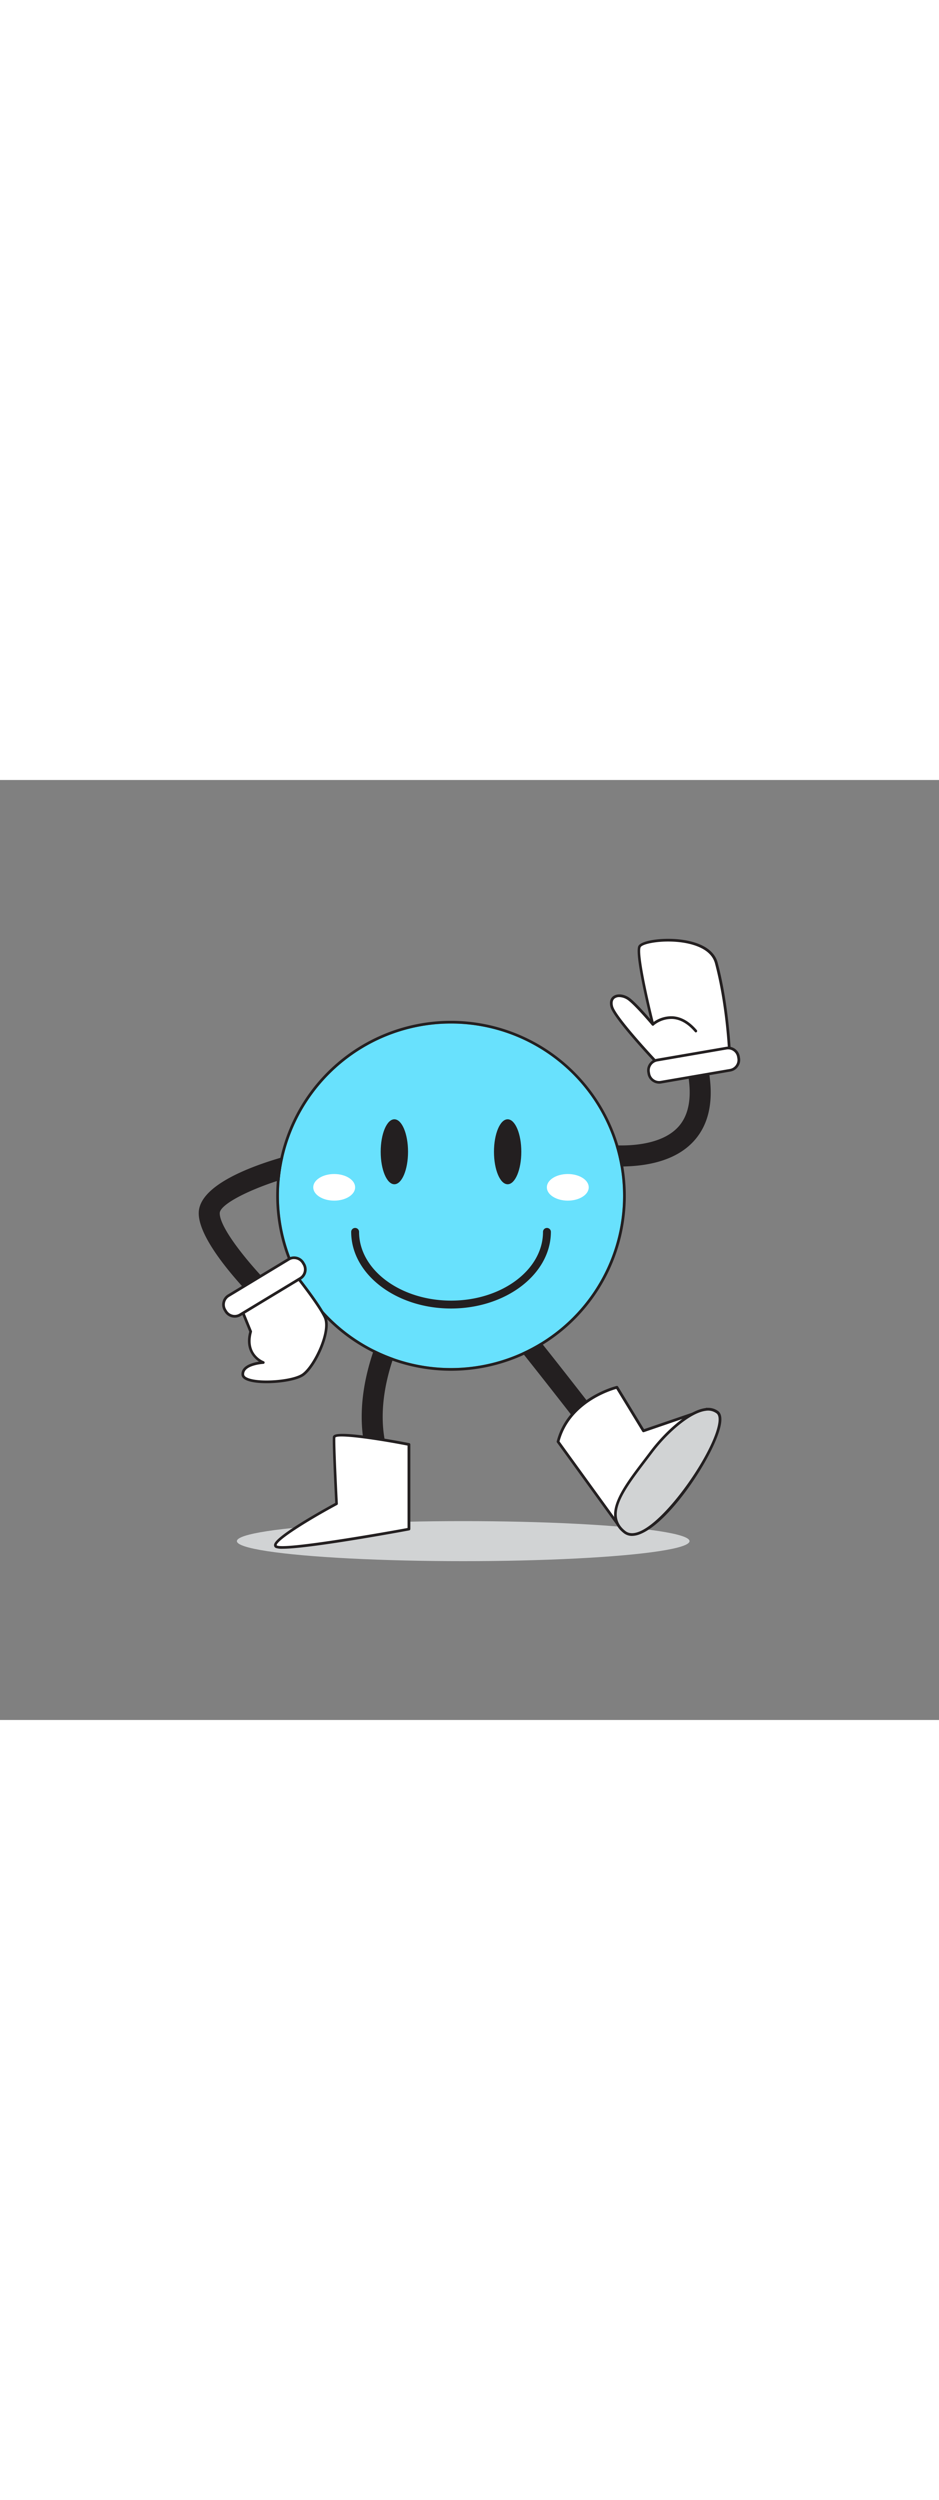 <svg id="_0280_smiley_face" data-name="0280_smiley_face" xmlns="http://www.w3.org/2000/svg" viewBox="0 0 500 500" data-imageid="smiley-face-85" imageName="Smiley Face" class="illustrations_image" style="width: 188px;"><rect x="0" y="0" width="500" height="500" fill="#808080" stroke="none"/><defs><style>.cls-1_smiley-face-85{fill:#d1d3d4;}.cls-2_smiley-face-85{fill:#231f20;}.cls-3_smiley-face-85{fill:#68e1fd;}.cls-4_smiley-face-85{fill:#fff;}</style></defs><ellipse id="Shadow_smiley-face-85" class="cls-1_smiley-face-85" cx="246.65" cy="404.87" rx="120.51" ry="10.65"/><g id="Character_smiley-face-85"><path class="cls-2_smiley-face-85" d="M320.81,355.65a5.61,5.61,0,0,1-4.46-2.2c-12.07-15.83-43.24-55.51-46.56-59a5.61,5.61,0,0,1,6.86-8.84c3.31,2.27,48.16,60.47,48.61,61a5.61,5.61,0,0,1-1.06,7.85A5.53,5.53,0,0,1,320.81,355.65ZM269.87,294.5a4,4,0,0,0,.45.34A5.3,5.3,0,0,1,269.87,294.5Z"/><path class="cls-2_smiley-face-85" d="M330.16,205.59a110.88,110.88,0,0,1-22.7-2.38A5.6,5.6,0,0,1,310,192.3h0a102.61,102.61,0,0,0,20.83,2.09c9.75,0,22.93-1.8,30.29-9.82s8.12-21.65,2.12-40.39a5.6,5.6,0,1,1,10.66-3.42c7.32,22.87,5.79,40.16-4.55,51.41C359.4,203,343.4,205.59,330.16,205.59Z"/><path class="cls-2_smiley-face-85" d="M144.23,282.67a5.59,5.59,0,0,1-3.9-1.57c-5.76-5.57-34.51-34.19-34.51-50.66,0-17.95,41.16-29.19,53.78-32.2a5.6,5.6,0,1,1,2.6,10.89C138.56,214.79,117,225,117,230.44c0,8.66,18.19,30.13,31.1,42.61a5.6,5.6,0,0,1-3.89,9.62Z"/><path class="cls-2_smiley-face-85" d="M200.73,363.56a5.61,5.61,0,0,1-5.39-4.1c-8.71-31.27,5.71-62.38,10.45-72.6.38-.82.8-1.72,1-2.18a5.6,5.6,0,0,1,11,.71c.17,1.78-.35,2.89-1.87,6.18-4.31,9.3-17.42,37.59-9.82,64.88a5.62,5.62,0,0,1-5.4,7.11Zm5.94-77.12h0Zm0,0Z"/><circle class="cls-3_smiley-face-85 targetColor" cx="240.15" cy="221.17" r="91.63" style="fill: rgb(104, 225, 253);"/><path class="cls-2_smiley-face-85" d="M240.15,129.54a91.63,91.63,0,1,1-91.63,91.63,91.63,91.63,0,0,1,91.63-91.63m0-1.44a93.07,93.07,0,1,0,93.07,93.07,93.17,93.17,0,0,0-93.07-93.07Z"/><ellipse class="cls-2_smiley-face-85" cx="209.99" cy="197.76" rx="7.28" ry="17.28"/><ellipse class="cls-2_smiley-face-85" cx="270.31" cy="197.76" rx="7.28" ry="17.28"/><path class="cls-2_smiley-face-85" d="M240.15,281.13c-29.3,0-53.15-18.28-53.15-40.76a2.1,2.1,0,1,1,4.2,0c0,20.16,22,36.56,49,36.56s48.94-16.4,48.94-36.56a2.1,2.1,0,0,1,4.2,0C293.29,262.85,269.45,281.13,240.15,281.13Z"/><path class="cls-4_smiley-face-85" d="M351.47,152.18s-24.12-25.34-25.72-31.68,5.13-7.22,9.5-3.65S347.65,130,347.65,130,338.31,93,340.52,88.6s36.7-7.13,40.91,8.82c6.17,23.32,7,48.39,7,48.39Z"/><path class="cls-2_smiley-face-85" d="M351.47,152.9a.74.74,0,0,1-.52-.22c-1-1-24.28-25.55-25.9-32-.9-3.56.68-5.18,1.7-5.83,2.34-1.49,6.11-.88,9,1.45,3.07,2.5,7.83,7.81,10.5,10.89-2.27-9.26-8.3-35-6.33-38.9,1.41-2.81,11.91-4.52,21.59-3.52,6.67.7,18.22,3.23,20.66,12.48,6.12,23.13,7,48.29,7.05,48.55a.71.71,0,0,1-.6.73l-37,6.37Zm-21.72-37.41a4.1,4.1,0,0,0-2.22.57c-1.21.77-1.59,2.24-1.08,4.26,1.21,4.82,16.91,22.27,25.28,31.08l36-6.19c-.18-4-1.44-26.67-7-47.61-2.22-8.4-13.12-10.75-19.42-11.4-9.85-1-19.24.92-20.15,2.73-1.53,3,3.45,26.11,7.18,40.86a.72.72,0,0,1-1.26.64c-.08-.1-8-9.55-12.29-13A8.33,8.33,0,0,0,329.75,115.49Z"/><rect class="cls-4_smiley-face-85" x="345.12" y="145.73" width="48.54" height="11.91" rx="3.99" transform="translate(-20.39 64.9) rotate(-9.77)"/><path class="cls-2_smiley-face-85" d="M351,161.53a6.32,6.32,0,0,1-6.21-5.23l-.13-.74a6.32,6.32,0,0,1,5.15-7.29l36.84-6.34a6.3,6.3,0,0,1,7.28,5.14l.12.74a6.29,6.29,0,0,1-5.14,7.28l-36.84,6.35A6.53,6.53,0,0,1,351,161.53Zm36.72-18.25a5.81,5.81,0,0,0-.83.07l-36.84,6.35a4.85,4.85,0,0,0-4,5.61l.13.74a4.86,4.86,0,0,0,5.61,4l36.84-6.34h0a4.87,4.87,0,0,0,4-5.61l-.13-.74A4.86,4.86,0,0,0,387.75,143.28Z"/><path class="cls-2_smiley-face-85" d="M370.53,134.29A.71.71,0,0,1,370,134c-3.65-4.28-7.62-6.6-11.79-6.88a15,15,0,0,0-10.06,3.35.72.72,0,1,1-1-1.08,16.24,16.24,0,0,1,11.1-3.71c4.58.3,8.89,2.79,12.81,7.38a.73.73,0,0,1-.55,1.2Z"/><path class="cls-4_smiley-face-85" d="M156.32,261.91s13.19,16.4,16.73,23.8-5.47,26.05-11.58,30.55-31.84,5.79-32.16,0,10.89-6.41,10.89-6.41S130,306,133.49,293.43l-7.08-17.34Z"/><path class="cls-2_smiley-face-85" d="M141.94,320.86c-4.45,0-8.51-.51-10.88-1.63-1.57-.74-2.41-1.72-2.47-2.93-.11-1.9.82-4.51,5.82-6.1a24.78,24.78,0,0,1,3.47-.8c-2.92-2-7.64-6.72-5.15-15.93l-7-17.11a.71.71,0,0,1,.36-.92L156,261.26a.74.74,0,0,1,.88.2c.54.67,13.28,16.55,16.81,23.94,3.62,7.57-5.24,26.61-11.8,31.44C158.5,319.35,149.63,320.86,141.94,320.86Zm-14.6-44.41,6.82,16.71a.66.66,0,0,1,0,.46c-3.31,11.78,5.88,15.41,6.27,15.56a.72.72,0,0,1-.21,1.4c-.11,0-10.49.64-10.21,5.64q.06,1,1.65,1.71c6,2.83,24.38,1.42,29.36-2.25,6.08-4.48,14.67-22.73,11.35-29.66-3.13-6.56-14.15-20.54-16.27-23.21Z"/><rect class="cls-4_smiley-face-85" x="116.52" y="263.77" width="48.54" height="11.91" rx="3.99" transform="translate(-119.24 111.74) rotate(-31.16)"/><path class="cls-2_smiley-face-85" d="M125,286a6.51,6.51,0,0,1-1.52-.18,6.31,6.31,0,0,1-3.89-2.86l-.38-.65a6.29,6.29,0,0,1,2.13-8.65l32-19.34a6.31,6.31,0,0,1,8.65,2.13l.39.65a6.29,6.29,0,0,1-2.13,8.65l-32,19.34A6.31,6.31,0,0,1,125,286Zm31.58-31.15a4.76,4.76,0,0,0-2.5.71l-32,19.34a4.85,4.85,0,0,0-1.65,6.67l.39.64a4.86,4.86,0,0,0,6.67,1.64l32-19.34h0a4.87,4.87,0,0,0,1.65-6.67l-.39-.64a4.83,4.83,0,0,0-3-2.2A4.69,4.69,0,0,0,156.58,254.87Z"/><path class="cls-4_smiley-face-85" d="M217.73,353.45s-39.51-7.71-39.83-3.85S179.18,385,179.18,385s-37.76,20.31-32,22.89,70.52-9.38,70.52-9.38Z"/><path class="cls-2_smiley-face-85" d="M150.48,408.92a10.63,10.63,0,0,1-3.57-.4,1.6,1.6,0,0,1-1-1.41c0-.88-.12-3.23,16.58-13.39,7.07-4.3,14.23-8.22,16-9.17-.2-4-1.57-31.36-1.26-35a1.33,1.33,0,0,1,.57-1c3.65-2.76,34.06,3,40.12,4.18a.73.73,0,0,1,.58.71v45a.73.73,0,0,1-.59.71C211.93,400.28,164.69,408.92,150.48,408.92Zm31.39-59.72c-1.81,0-3,.16-3.28.54-.29,3.68,1.3,34.88,1.32,35.19a.75.75,0,0,1-.38.68c-15.91,8.55-32.3,18.91-32.2,21.45,0,0,.06.08.17.14,4.52,2,51.13-5.95,69.51-9.32V354.05C203,351.34,188.32,349.2,181.87,349.2Z"/><path class="cls-4_smiley-face-85" d="M328.5,323.06S303,329,297.14,352l33.57,46.31,45.57-63.6-33.66,11.5Z"/><path class="cls-2_smiley-face-85" d="M330.71,399a.73.73,0,0,1-.59-.3l-33.56-46.31a.71.71,0,0,1-.12-.6c5.9-23.13,31.64-29.41,31.9-29.47a.71.71,0,0,1,.78.33l13.82,22.66L376.05,334a.73.73,0,0,1,.82,1.11l-45.58,63.6a.7.7,0,0,1-.58.3Zm-32.78-47.18,32.77,45.22,43.68-60.95L342.86,346.9a.71.71,0,0,1-.85-.3l-13.85-22.7C324.61,324.89,303.3,331.61,297.93,351.86Z"/><path class="cls-1_smiley-face-85" d="M332.57,400c-12.44-9.76,1.23-25.27,14.28-42.62,9.38-12.47,26.77-27.71,35.19-21.11C391.71,343.89,347.35,411.62,332.57,400Z"/><path class="cls-2_smiley-face-85" d="M336.55,402.09a7,7,0,0,1-4.42-1.48h0c-11.95-9.37-.88-23.89,10.84-39.26,1.09-1.44,2.2-2.89,3.3-4.36,7.66-10.17,20.1-21.68,29.33-22.89a8.88,8.88,0,0,1,6.88,1.64c1.43,1.12,1.93,3.26,1.49,6.37-2.08,14.63-26.46,52.38-43,59A12,12,0,0,1,336.55,402.09ZM333,399.47c1.85,1.45,4.35,1.55,7.44.31,14.8-5.95,39.9-42.53,42.08-57.87.25-1.76.29-4.06-1-5a7.51,7.51,0,0,0-5.81-1.35c-8.42,1.11-20.64,12.07-28.35,22.33q-1.67,2.2-3.32,4.36C332.35,377.65,322.19,391,333,399.47Z"/><ellipse class="cls-4_smiley-face-85" cx="177.95" cy="216.67" rx="11.15" ry="7.08"/><ellipse class="cls-4_smiley-face-85" cx="302.34" cy="216.67" rx="11.15" ry="7.08"/></g></svg>